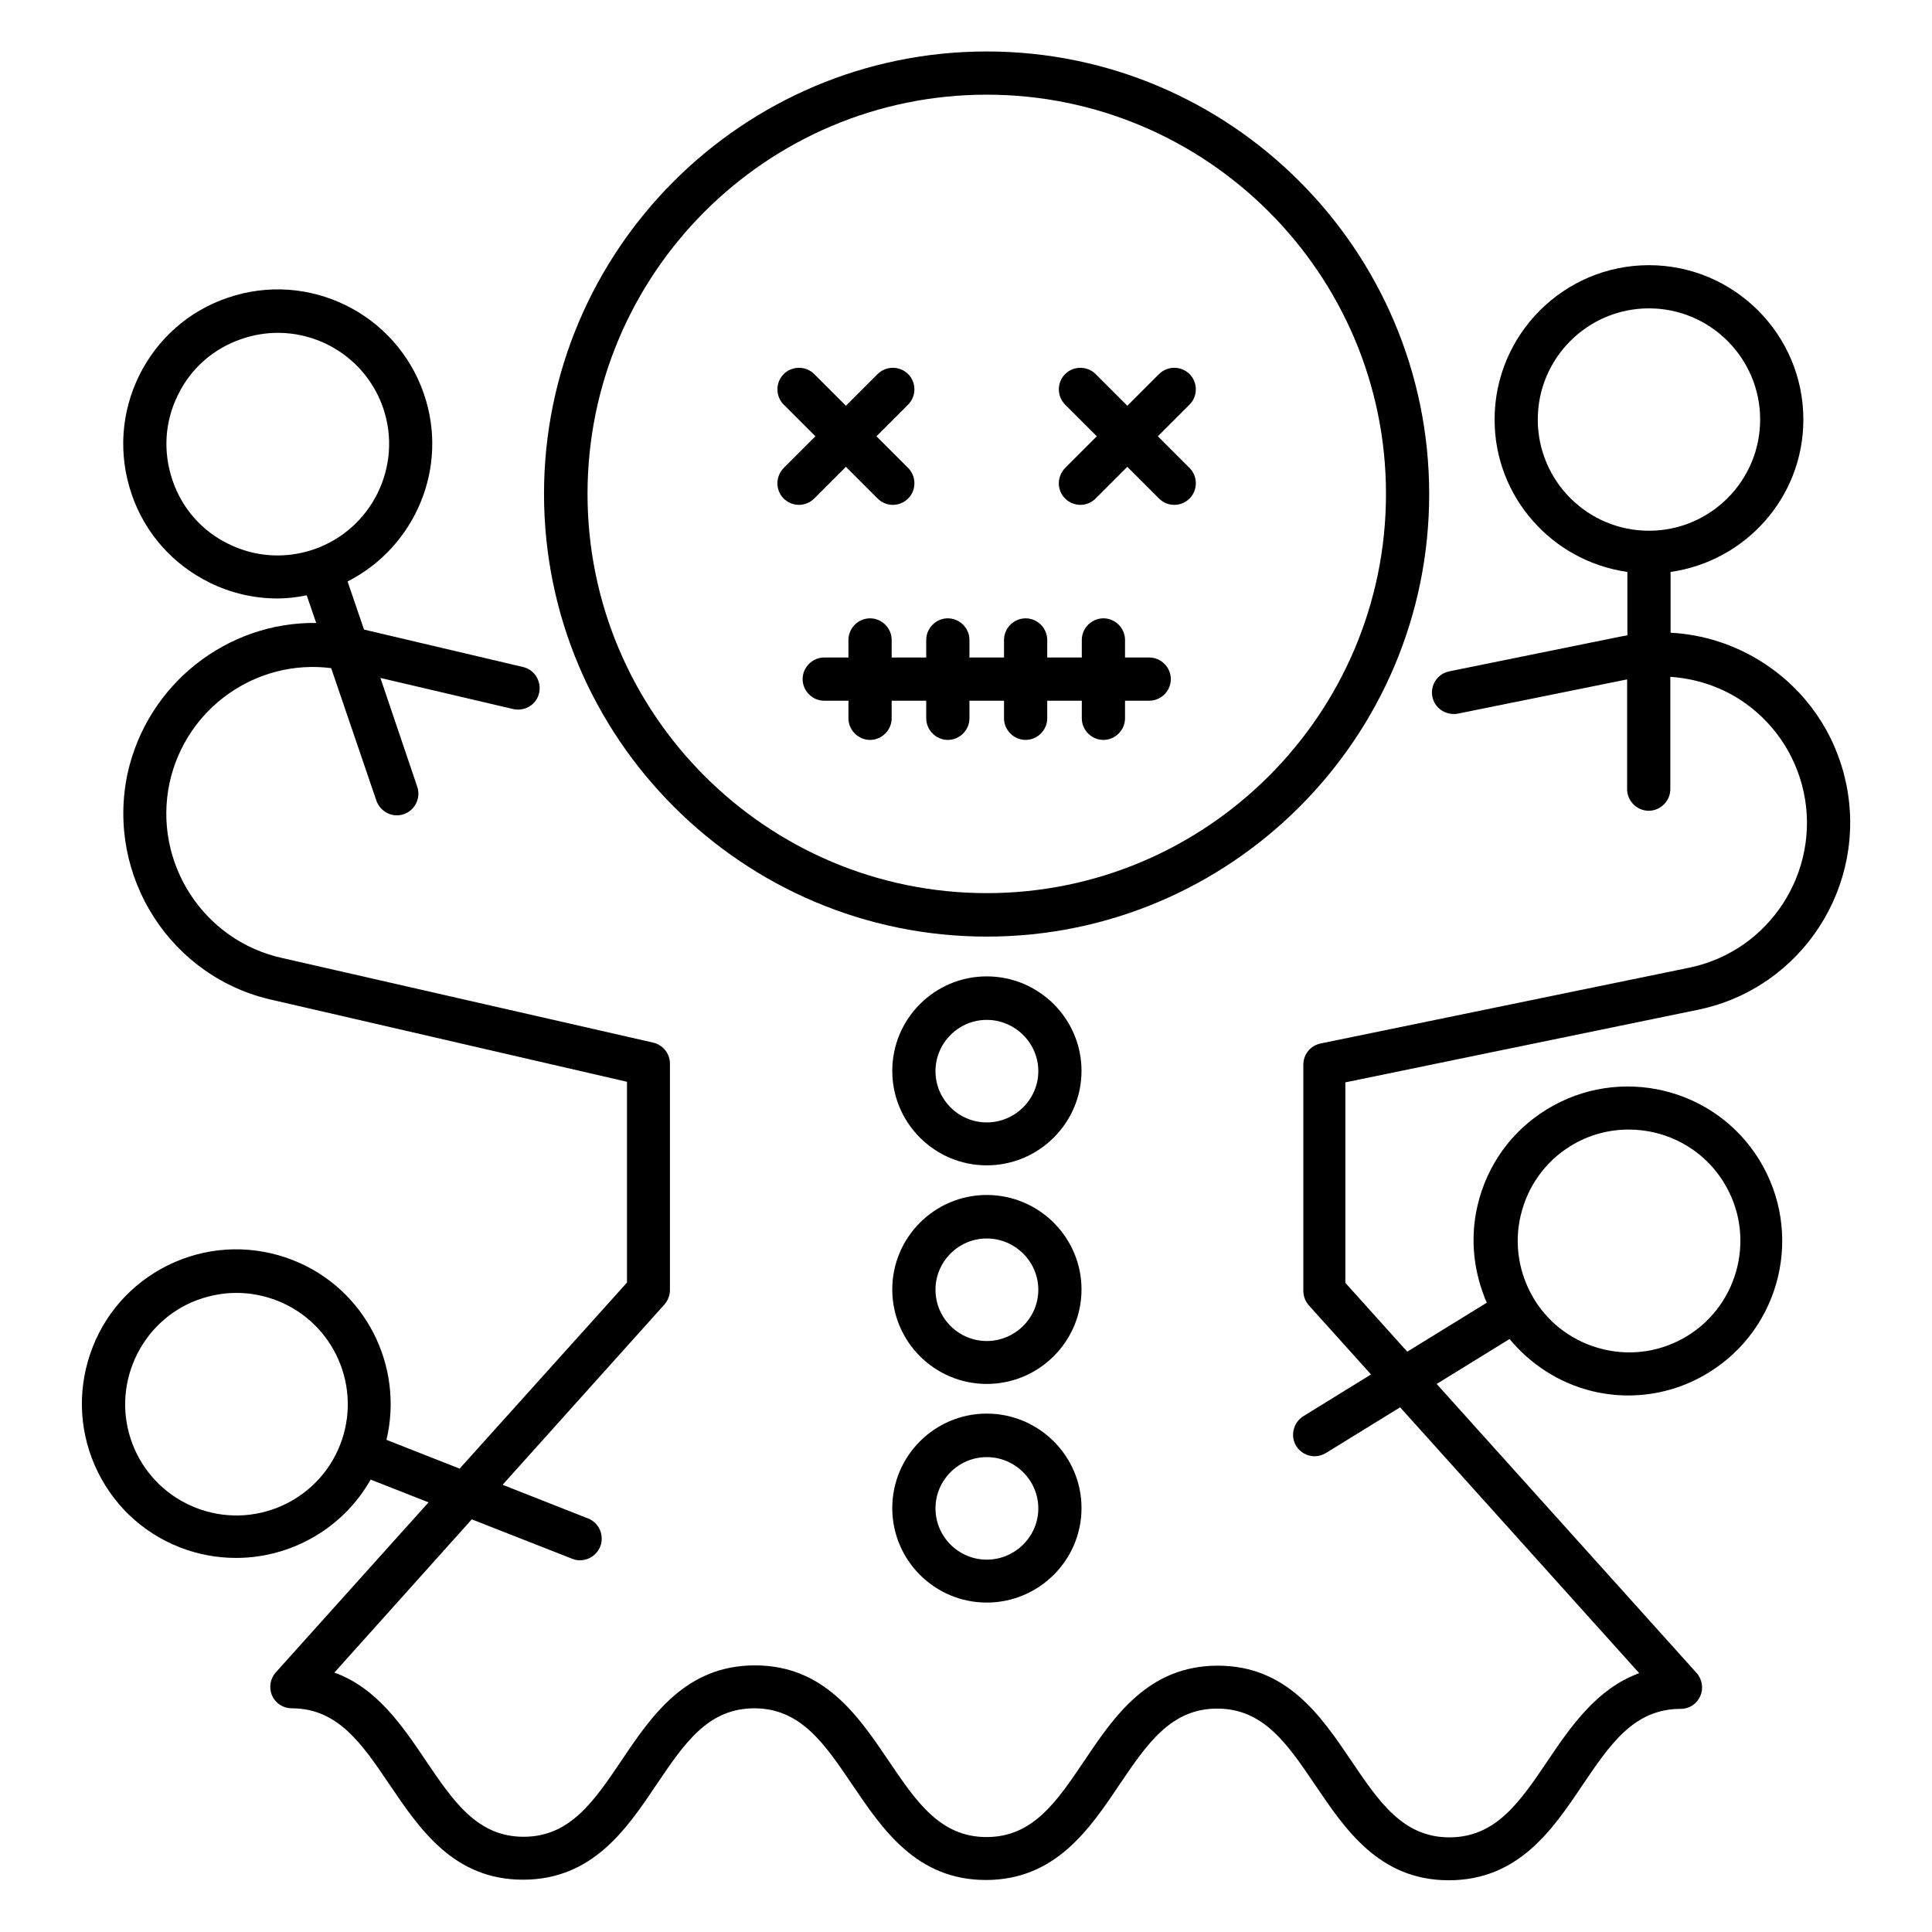 <?xml version="1.0" encoding="UTF-8"?>
<!-- Uploaded to: ICON Repo, www.iconrepo.com, Generator: ICON Repo Mixer Tools -->
<svg fill="#000000" width="800px" height="800px" version="1.1" viewBox="144 144 512 512" xmlns="http://www.w3.org/2000/svg">
 <g>
  <path d="m405.5 392.21c64.656 0 117.25-52.594 117.25-117.25s-52.598-117.32-117.25-117.32c-64.656 0-117.33 52.594-117.33 117.25s52.672 117.32 117.33 117.32zm0-223.12c58.32 0 105.8 47.48 105.8 105.8 0 58.32-47.48 105.8-105.8 105.8-58.32 0-105.8-47.48-105.8-105.8 0-58.32 47.402-105.8 105.8-105.8z"/>
  <path d="m426.26 276.11c1.145 1.145 2.594 1.68 4.047 1.68 1.449 0 2.902-0.535 4.047-1.68l8.398-8.398 8.398 8.398c1.145 1.145 2.594 1.68 4.047 1.68 1.449 0 2.902-0.535 4.047-1.68 2.215-2.215 2.215-5.879 0-8.09l-8.398-8.398 8.398-8.398c2.215-2.215 2.215-5.879 0-8.09-2.215-2.215-5.879-2.215-8.09 0l-8.398 8.398-8.398-8.398c-2.215-2.215-5.879-2.215-8.09 0-2.215 2.215-2.215 5.879 0 8.09l8.398 8.398-8.398 8.398c-2.223 2.289-2.223 5.879-0.008 8.09z"/>
  <path d="m351.68 276.11c1.145 1.145 2.594 1.68 4.047 1.68 1.449 0 2.902-0.535 4.047-1.68l8.398-8.398 8.398 8.398c1.145 1.145 2.594 1.68 4.047 1.68 1.449 0 2.902-0.535 4.047-1.68 2.215-2.215 2.215-5.879 0-8.09l-8.398-8.398 8.398-8.398c2.215-2.215 2.215-5.879 0-8.09-2.215-2.215-5.879-2.215-8.09 0l-8.398 8.398-8.398-8.398c-2.215-2.215-5.879-2.215-8.09 0-2.215 2.215-2.215 5.879 0 8.09l8.398 8.398-8.398 8.398c-2.223 2.289-2.223 5.879-0.008 8.09z"/>
  <path d="m380.3 313.59c0-3.129-2.594-5.727-5.727-5.727-3.129 0-5.727 2.594-5.727 5.727v4.656h-6.414c-3.129 0-5.727 2.594-5.727 5.727 0 3.129 2.594 5.727 5.727 5.727h6.414v4.656c0 3.129 2.594 5.727 5.727 5.727 3.129 0 5.727-2.594 5.727-5.727v-4.656h9.16v4.656c0 3.129 2.594 5.727 5.727 5.727 3.129 0 5.727-2.594 5.727-5.727v-4.656h9.16v4.656c0 3.129 2.594 5.727 5.727 5.727 3.129 0 5.727-2.594 5.727-5.727v-4.656h9.16v4.656c0 3.129 2.594 5.727 5.727 5.727 3.129 0 5.727-2.594 5.727-5.727v-4.656h6.414c3.129 0 5.727-2.594 5.727-5.727 0-3.129-2.594-5.727-5.727-5.727h-6.414v-4.656c0-3.129-2.594-5.727-5.727-5.727-3.129 0-5.727 2.594-5.727 5.727v4.656h-9.16v-4.656c0-3.129-2.594-5.727-5.727-5.727-3.129 0-5.727 2.594-5.727 5.727v4.656h-9.16v-4.656c0-3.129-2.594-5.727-5.727-5.727-3.129 0-5.727 2.594-5.727 5.727v4.656h-9.16z"/>
  <path d="m405.5 402.75c-13.816 0-25.039 11.223-25.039 25.039s11.223 25.039 25.039 25.039 25.113-11.223 25.113-25.039-11.297-25.039-25.113-25.039zm0 38.703c-7.481 0-13.586-6.106-13.586-13.586s6.106-13.586 13.586-13.586c7.481 0 13.664 6.106 13.664 13.586 0 7.477-6.184 13.586-13.664 13.586z"/>
  <path d="m405.5 460.68c-13.816 0-25.039 11.223-25.039 25.039s11.223 25.039 25.039 25.039 25.113-11.223 25.113-25.039-11.297-25.039-25.113-25.039zm0 38.703c-7.481 0-13.586-6.106-13.586-13.586s6.106-13.586 13.586-13.586c7.481 0 13.664 6.106 13.664 13.586s-6.184 13.586-13.664 13.586z"/>
  <path d="m405.5 518.62c-13.816 0-25.039 11.223-25.039 25.039s11.223 25.039 25.039 25.039 25.113-11.223 25.113-25.039-11.297-25.039-25.113-25.039zm0 38.703c-7.481 0-13.586-6.106-13.586-13.586s6.106-13.586 13.586-13.586c7.481 0 13.664 6.106 13.664 13.586s-6.184 13.586-13.664 13.586z"/>
  <path d="m594.35 411.52c27.25-5.801 44.656-32.746 38.855-60.074-2.824-13.207-10.609-24.504-21.984-31.832-7.481-4.809-15.879-7.481-24.504-7.938v-16.105c19.848-2.824 35.191-19.77 35.191-40.383 0-22.594-18.398-40.914-40.914-40.914-22.594 0-40.914 18.398-40.914 40.914 0 20.609 15.344 37.559 35.191 40.383v16.793c-0.688 0.152-1.375 0.23-2.062 0.383l-45.113 9.16c-3.129 0.609-5.113 3.664-4.504 6.719 0.609 3.129 3.664 5.039 6.719 4.504l44.887-9.082v29.082c0 3.129 2.594 5.727 5.727 5.727 3.129 0 5.727-2.594 5.727-5.727v-29.77c6.414 0.457 12.672 2.367 18.32 5.953 8.777 5.648 14.809 14.426 17.023 24.578 4.504 21.145-9.008 41.984-30 46.488l-98.016 20.152c-2.672 0.535-4.582 2.902-4.582 5.574v60c0 1.449 0.535 2.75 1.449 3.816l16.488 18.32-17.938 11.07c-2.672 1.68-3.512 5.191-1.91 7.863 1.07 1.754 2.977 2.75 4.887 2.75 0.992 0 2.062-0.305 2.977-0.84l19.695-12.137 63.359 70.457c-11.297 4.121-18.168 14.199-24.352 23.359-7.328 10.84-13.664 20.152-25.953 20.152-12.289 0-18.625-9.391-25.953-20.23-8.016-11.832-17.023-25.266-35.418-25.266-18.398 0-27.48 13.434-35.418 25.266-7.328 10.84-13.586 20.152-25.879 20.152-12.289 0-18.625-9.391-25.953-20.23-8.016-11.832-17.023-25.266-35.418-25.266-18.32 0-27.402 13.359-35.344 25.191-7.328 10.84-13.664 20.23-25.953 20.23-12.289 0-18.625-9.391-25.953-20.23-6.184-9.16-12.977-19.238-24.199-23.281l36.41-40.609 26.641 10.457c0.688 0.305 1.375 0.383 2.062 0.383 2.289 0 4.426-1.375 5.344-3.664 1.145-2.902-0.305-6.258-3.207-7.406l-22.672-8.93 42.898-47.785c0.918-1.07 1.449-2.441 1.449-3.816v-60c0-2.672-1.832-4.961-4.426-5.574l-98.102-22.375c-21.07-4.504-34.578-25.344-30.074-46.488 4.352-19.922 23.129-32.898 42.824-30.383l11.984 35.113c0.84 2.367 3.055 3.894 5.418 3.894 0.609 0 1.223-0.078 1.832-0.305 2.977-0.992 4.582-4.273 3.586-7.25l-9.77-28.855 35.191 8.246c3.055 0.688 6.184-1.145 6.871-4.273 0.688-3.055-1.223-6.184-4.273-6.871l-42.137-9.922-4.352-12.746c17.863-9.082 26.945-30.152 20.23-49.695-7.328-21.375-30.609-32.824-51.984-25.496-10.383 3.512-18.703 10.914-23.512 20.688-4.809 9.848-5.496 20.914-1.984 31.297s10.914 18.703 20.688 23.512c5.727 2.824 11.832 4.199 18.016 4.199 2.594 0 5.113-0.305 7.711-0.84l2.519 7.328c-23.434-0.305-44.73 16.031-50 39.922-5.801 27.328 11.602 54.273 38.777 60.074l93.586 21.602v53.207l-44.352 49.312-19.391-7.633c4.656-19.543-5.574-40.074-24.809-47.633-10.152-3.969-21.297-3.816-31.297 0.535-10 4.352-17.785 12.367-21.754 22.52s-3.816 21.297 0.535 31.297c4.352 10 12.367 17.785 22.52 21.754 4.887 1.91 9.922 2.824 14.961 2.824 14.504 0 28.32-7.785 35.648-20.762l15.344 6.031-40.457 45.039c-1.527 1.68-1.91 4.121-0.992 6.184s2.977 3.359 5.191 3.359c12.215 0 18.551 9.312 25.879 20.152 8.016 11.832 17.023 25.266 35.418 25.266 18.398 0 27.48-13.434 35.418-25.266 7.328-10.84 13.586-20.152 25.879-20.152 12.289 0 18.625 9.391 25.953 20.23 8.016 11.832 17.023 25.266 35.418 25.266 18.32 0 27.402-13.359 35.344-25.191 7.328-10.84 13.664-20.23 25.953-20.23 12.289 0 18.625 9.391 25.953 20.23 8.016 11.832 17.023 25.266 35.418 25.266 18.398 0 27.48-13.359 35.418-25.191 7.328-10.84 13.664-20.23 26.031-20.23 2.289 0 4.273-1.297 5.191-3.359s0.535-4.504-0.992-6.184l-68.855-76.562 19.312-11.91c5.648 6.793 13.207 11.68 21.906 13.816 3.207 0.762 6.336 1.145 9.543 1.145 7.481 0 14.887-2.062 21.375-6.106 19.238-11.832 25.191-37.098 13.359-56.336-11.832-19.238-37.098-25.191-56.336-13.359-9.312 5.727-15.801 14.734-18.32 25.418-2.062 8.777-1.07 17.711 2.441 25.801l-21.07 12.977-16.41-18.242v-53.129zm-13.359-126.87c-16.258 0-29.465-13.207-29.465-29.465 0-16.258 13.207-29.465 29.465-29.465 16.258 0 29.465 13.207 29.465 29.465 0 16.258-13.207 29.465-29.465 29.465zm-353.89 4.961c-7.406 2.519-15.418 2.062-22.52-1.449-7.098-3.434-12.367-9.465-14.887-16.945-2.519-7.481-2.062-15.418 1.449-22.52 3.434-7.098 9.465-12.367 16.945-14.887 3.129-1.07 6.336-1.602 9.543-1.602 12.289 0 23.738 7.711 27.938 20 5.195 15.344-3.051 32.137-18.469 37.402zm7.019 237.32c-5.953 15.113-23.055 22.594-38.242 16.641-7.328-2.902-13.129-8.473-16.258-15.648-3.129-7.176-3.281-15.266-0.383-22.594 2.902-7.328 8.473-13.129 15.648-16.258 3.816-1.602 7.785-2.441 11.754-2.441 3.664 0 7.328 0.688 10.84 2.062 15.117 5.949 22.598 23.051 16.641 38.238zm312.9-60.914c1.832-7.633 6.488-14.199 13.207-18.32 4.809-2.977 10.152-4.352 15.418-4.352 9.922 0 19.617 4.961 25.191 14.047 8.551 13.816 4.199 32.062-9.617 40.609-6.719 4.121-14.578 5.418-22.289 3.586-7.633-1.832-14.199-6.488-18.32-13.207-4.125-6.789-5.422-14.73-3.59-22.363z"/>
 </g>
</svg>